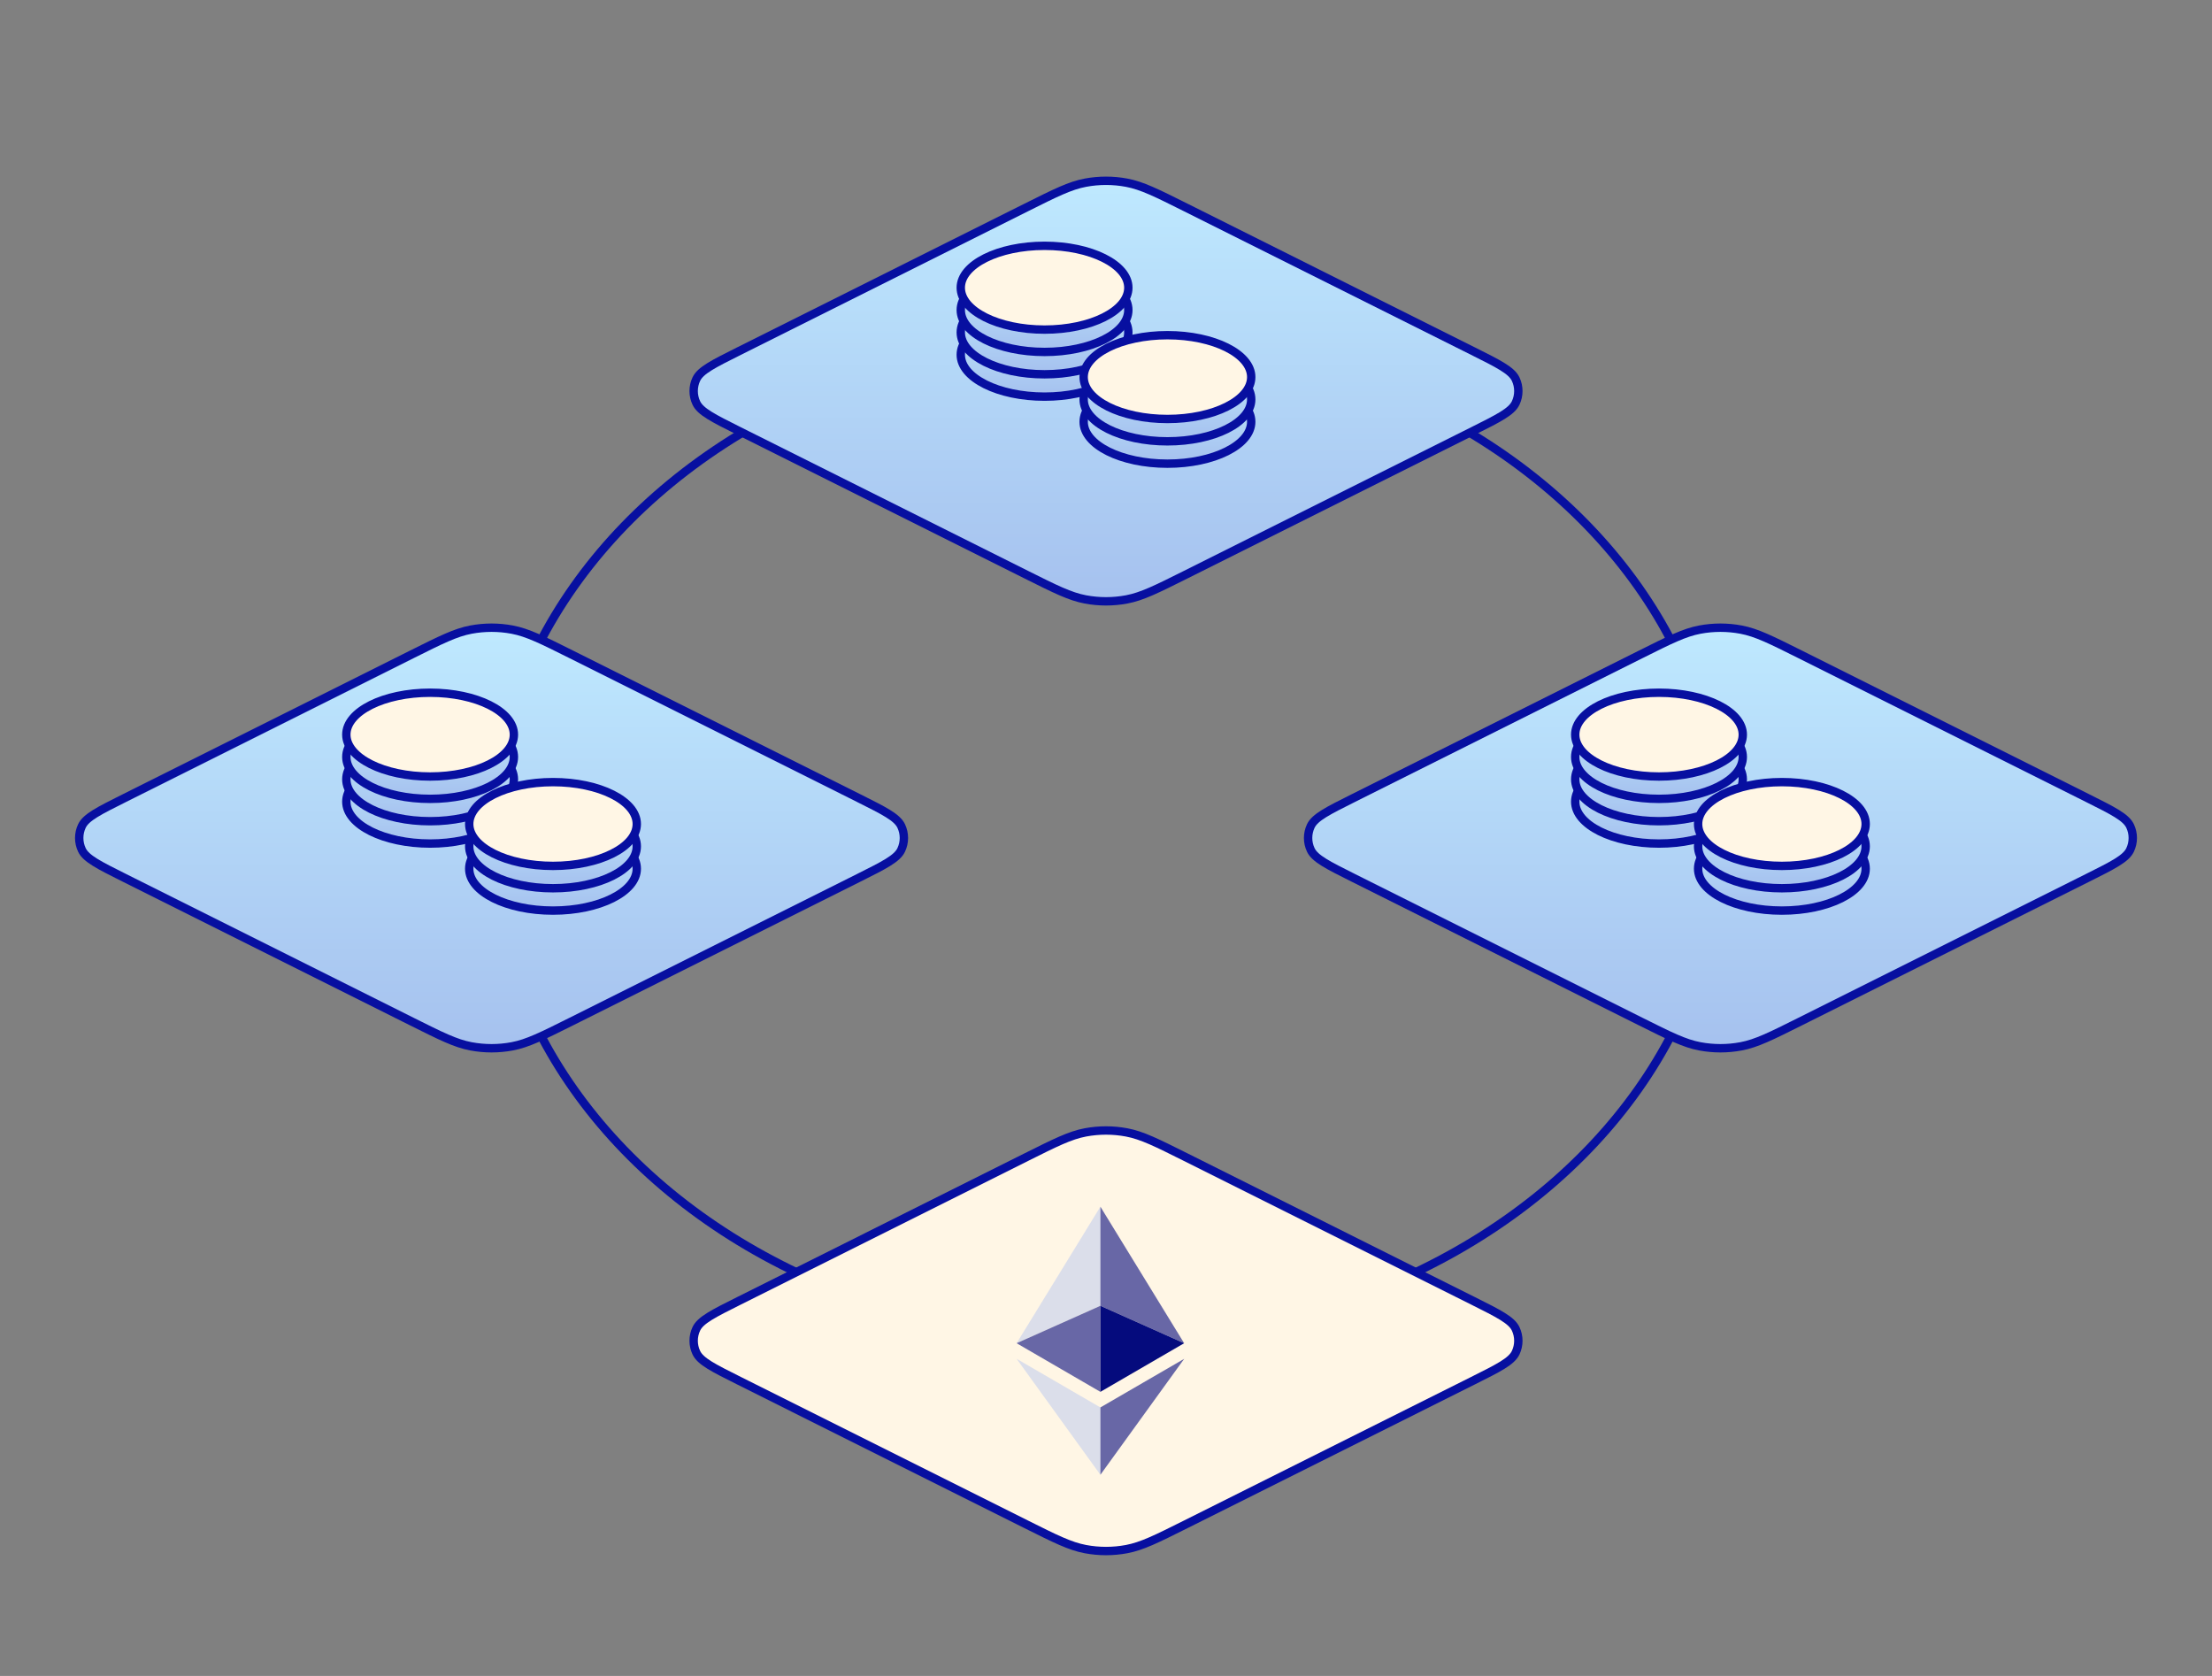 <svg width="396" height="300" viewBox="0 0 396 300" fill="none" xmlns="http://www.w3.org/2000/svg">
<rect x="0" y="0" width="396" height="300" fill="#808080" stroke="none"/>
<ellipse cx="110" cy="90" rx="110" ry="90" transform="matrix(1 0 0 -1 88 240)" stroke="#070FA0" stroke-width="1.5" stroke-linecap="round" stroke-linejoin="round"/>
<path d="M263.689 232.845L212.311 207.155C207.064 204.532 204.44 203.22 201.688 202.704C199.251 202.246 196.749 202.246 194.312 202.704C191.56 203.22 188.936 204.532 183.689 207.155L132.311 232.845C127.705 235.148 125.402 236.299 124.663 237.857C124.02 239.213 124.02 240.787 124.663 242.143C125.402 243.701 127.705 244.852 132.311 247.155L183.689 272.845C188.936 275.468 191.56 276.78 194.312 277.296C196.749 277.754 199.251 277.754 201.688 277.296C204.44 276.78 207.064 275.468 212.311 272.845L263.689 247.155C268.295 244.852 270.598 243.701 271.337 242.143C271.98 240.787 271.98 239.213 271.337 237.857C270.598 236.299 268.295 235.148 263.689 232.845Z" fill="#FFF6E5" stroke="#070FA0" stroke-width="1.5" stroke-linecap="round" stroke-linejoin="round"/>
<path d="M196.996 216V233.74L211.99 240.44L196.996 216Z" fill="#050B7D" fill-opacity="0.602"/>
<path d="M196.996 216L182 240.44L196.996 233.74V216Z" fill="#4D81FF" fill-opacity="0.2"/>
<path d="M196.996 251.936V263.99L212 243.232L196.996 251.936Z" fill="#050B7D" fill-opacity="0.602"/>
<path d="M196.996 263.99V251.934L182 243.232L196.996 263.99Z" fill="#4D81FF" fill-opacity="0.2"/>
<path d="M196.996 249.146L211.99 240.44L196.996 233.744V249.146Z" fill="#050B7D"/>
<path d="M182 240.44L196.996 249.146V233.744L182 240.44Z" fill="#050B7D" fill-opacity="0.602"/>
<path d="M153.689 142.845L102.311 117.155C97.064 114.532 94.44 113.22 91.688 112.704C89.251 112.246 86.749 112.246 84.312 112.704C81.56 113.22 78.936 114.532 73.689 117.155L22.311 142.845C17.705 145.148 15.402 146.299 14.663 147.857C14.02 149.213 14.02 150.787 14.663 152.143C15.402 153.701 17.705 154.852 22.311 157.155L73.689 182.845C78.936 185.468 81.56 186.78 84.312 187.296C86.749 187.754 89.251 187.754 91.688 187.296C94.44 186.78 97.064 185.468 102.311 182.845L153.689 157.155C158.295 154.852 160.598 153.701 161.337 152.143C161.98 150.787 161.98 149.213 161.337 147.857C160.598 146.299 158.295 145.148 153.689 142.845Z" fill="#FFF6E5"/>
<path d="M153.689 142.845L102.311 117.155C97.064 114.532 94.44 113.22 91.688 112.704C89.251 112.246 86.749 112.246 84.312 112.704C81.56 113.22 78.936 114.532 73.689 117.155L22.311 142.845C17.705 145.148 15.402 146.299 14.663 147.857C14.02 149.213 14.02 150.787 14.663 152.143C15.402 153.701 17.705 154.852 22.311 157.155L73.689 182.845C78.936 185.468 81.56 186.78 84.312 187.296C86.749 187.754 89.251 187.754 91.688 187.296C94.44 186.78 97.064 185.468 102.311 182.845L153.689 157.155C158.295 154.852 160.598 153.701 161.337 152.143C161.98 150.787 161.98 149.213 161.337 147.857C160.598 146.299 158.295 145.148 153.689 142.845Z" fill="url(#paint0_linear_2171_9756)"/>
<path d="M153.689 142.845L102.311 117.155C97.064 114.532 94.44 113.22 91.688 112.704C89.251 112.246 86.749 112.246 84.312 112.704C81.56 113.22 78.936 114.532 73.689 117.155L22.311 142.845C17.705 145.148 15.402 146.299 14.663 147.857C14.02 149.213 14.02 150.787 14.663 152.143C15.402 153.701 17.705 154.852 22.311 157.155L73.689 182.845C78.936 185.468 81.56 186.78 84.312 187.296C86.749 187.754 89.251 187.754 91.688 187.296C94.44 186.78 97.064 185.468 102.311 182.845L153.689 157.155C158.295 154.852 160.598 153.701 161.337 152.143C161.98 150.787 161.98 149.213 161.337 147.857C160.598 146.299 158.295 145.148 153.689 142.845Z" stroke="#070FA0" stroke-width="1.5" stroke-linecap="round" stroke-linejoin="round"/>
<ellipse cx="77" cy="143.5" rx="15" ry="7.5" fill="url(#paint1_linear_2171_9756)" stroke="#070FA0" stroke-width="1.5" stroke-linecap="round" stroke-linejoin="round"/>
<ellipse cx="77" cy="139.5" rx="15" ry="7.5" fill="url(#paint2_linear_2171_9756)" stroke="#070FA0" stroke-width="1.5" stroke-linecap="round" stroke-linejoin="round"/>
<ellipse cx="77" cy="135.5" rx="15" ry="7.5" fill="url(#paint3_linear_2171_9756)" stroke="#070FA0" stroke-width="1.5" stroke-linecap="round" stroke-linejoin="round"/>
<ellipse cx="77" cy="131.5" rx="15" ry="7.5" fill="url(#paint4_linear_2171_9756)"/>
<ellipse cx="77" cy="131.5" rx="15" ry="7.5" fill="#FFF6E5"/>
<ellipse cx="77" cy="131.5" rx="15" ry="7.5" stroke="#070FA0" stroke-width="1.5" stroke-linecap="round" stroke-linejoin="round"/>
<ellipse cx="99" cy="155.5" rx="15" ry="7.5" fill="url(#paint5_linear_2171_9756)" stroke="#070FA0" stroke-width="1.5" stroke-linecap="round" stroke-linejoin="round"/>
<ellipse cx="99" cy="151.5" rx="15" ry="7.5" fill="url(#paint6_linear_2171_9756)" stroke="#070FA0" stroke-width="1.5" stroke-linecap="round" stroke-linejoin="round"/>
<ellipse cx="99" cy="147.5" rx="15" ry="7.5" fill="url(#paint7_linear_2171_9756)"/>
<ellipse cx="99" cy="147.5" rx="15" ry="7.5" fill="#FFF6E5"/>
<ellipse cx="99" cy="147.5" rx="15" ry="7.5" stroke="#070FA0" stroke-width="1.5" stroke-linecap="round" stroke-linejoin="round"/>
<path d="M263.689 62.845L212.311 37.155C207.064 34.532 204.44 33.22 201.688 32.704C199.251 32.246 196.749 32.246 194.312 32.704C191.56 33.22 188.936 34.532 183.689 37.155L132.311 62.845C127.705 65.148 125.402 66.299 124.663 67.857C124.02 69.213 124.02 70.787 124.663 72.143C125.402 73.701 127.705 74.852 132.311 77.155L183.689 102.845C188.936 105.468 191.56 106.78 194.312 107.296C196.749 107.754 199.251 107.754 201.688 107.296C204.44 106.78 207.064 105.468 212.311 102.845L263.689 77.155C268.295 74.852 270.598 73.701 271.337 72.143C271.98 70.787 271.98 69.213 271.337 67.857C270.598 66.299 268.295 65.148 263.689 62.845Z" fill="#FFF6E5"/>
<path d="M263.689 62.845L212.311 37.155C207.064 34.532 204.44 33.22 201.688 32.704C199.251 32.246 196.749 32.246 194.312 32.704C191.56 33.22 188.936 34.532 183.689 37.155L132.311 62.845C127.705 65.148 125.402 66.299 124.663 67.857C124.02 69.213 124.02 70.787 124.663 72.143C125.402 73.701 127.705 74.852 132.311 77.155L183.689 102.845C188.936 105.468 191.56 106.78 194.312 107.296C196.749 107.754 199.251 107.754 201.688 107.296C204.44 106.78 207.064 105.468 212.311 102.845L263.689 77.155C268.295 74.852 270.598 73.701 271.337 72.143C271.98 70.787 271.98 69.213 271.337 67.857C270.598 66.299 268.295 65.148 263.689 62.845Z" fill="url(#paint8_linear_2171_9756)"/>
<path d="M263.689 62.845L212.311 37.155C207.064 34.532 204.44 33.22 201.688 32.704C199.251 32.246 196.749 32.246 194.312 32.704C191.56 33.22 188.936 34.532 183.689 37.155L132.311 62.845C127.705 65.148 125.402 66.299 124.663 67.857C124.02 69.213 124.02 70.787 124.663 72.143C125.402 73.701 127.705 74.852 132.311 77.155L183.689 102.845C188.936 105.468 191.56 106.78 194.312 107.296C196.749 107.754 199.251 107.754 201.688 107.296C204.44 106.78 207.064 105.468 212.311 102.845L263.689 77.155C268.295 74.852 270.598 73.701 271.337 72.143C271.98 70.787 271.98 69.213 271.337 67.857C270.598 66.299 268.295 65.148 263.689 62.845Z" stroke="#070FA0" stroke-width="1.5" stroke-linecap="round" stroke-linejoin="round"/>
<ellipse cx="187" cy="63.5" rx="15" ry="7.5" fill="url(#paint9_linear_2171_9756)" stroke="#070FA0" stroke-width="1.5" stroke-linecap="round" stroke-linejoin="round"/>
<ellipse cx="187" cy="59.5" rx="15" ry="7.5" fill="url(#paint10_linear_2171_9756)" stroke="#070FA0" stroke-width="1.5" stroke-linecap="round" stroke-linejoin="round"/>
<ellipse cx="187" cy="55.5" rx="15" ry="7.5" fill="url(#paint11_linear_2171_9756)" stroke="#070FA0" stroke-width="1.5" stroke-linecap="round" stroke-linejoin="round"/>
<ellipse cx="187" cy="51.5" rx="15" ry="7.5" fill="url(#paint12_linear_2171_9756)"/>
<ellipse cx="187" cy="51.5" rx="15" ry="7.5" fill="#FFF6E5"/>
<ellipse cx="187" cy="51.5" rx="15" ry="7.5" stroke="#070FA0" stroke-width="1.5" stroke-linecap="round" stroke-linejoin="round"/>
<ellipse cx="209" cy="75.5" rx="15" ry="7.5" fill="url(#paint13_linear_2171_9756)" stroke="#070FA0" stroke-width="1.5" stroke-linecap="round" stroke-linejoin="round"/>
<ellipse cx="209" cy="71.5" rx="15" ry="7.5" fill="url(#paint14_linear_2171_9756)" stroke="#070FA0" stroke-width="1.5" stroke-linecap="round" stroke-linejoin="round"/>
<ellipse cx="209" cy="67.5" rx="15" ry="7.5" fill="url(#paint15_linear_2171_9756)"/>
<ellipse cx="209" cy="67.5" rx="15" ry="7.5" fill="#FFF6E5"/>
<ellipse cx="209" cy="67.5" rx="15" ry="7.5" stroke="#070FA0" stroke-width="1.5" stroke-linecap="round" stroke-linejoin="round"/>
<path d="M373.689 142.845L322.311 117.155C317.064 114.532 314.44 113.22 311.688 112.704C309.251 112.246 306.749 112.246 304.312 112.704C301.56 113.22 298.936 114.532 293.689 117.155L242.311 142.845C237.705 145.148 235.402 146.299 234.663 147.857C234.02 149.213 234.02 150.787 234.663 152.143C235.402 153.701 237.705 154.852 242.311 157.155L293.689 182.845C298.936 185.468 301.56 186.78 304.312 187.296C306.749 187.754 309.251 187.754 311.688 187.296C314.44 186.78 317.064 185.468 322.311 182.845L373.689 157.155C378.295 154.852 380.598 153.701 381.337 152.143C381.98 150.787 381.98 149.213 381.337 147.857C380.598 146.299 378.295 145.148 373.689 142.845Z" fill="#FFF6E5"/>
<path d="M373.689 142.845L322.311 117.155C317.064 114.532 314.44 113.22 311.688 112.704C309.251 112.246 306.749 112.246 304.312 112.704C301.56 113.22 298.936 114.532 293.689 117.155L242.311 142.845C237.705 145.148 235.402 146.299 234.663 147.857C234.02 149.213 234.02 150.787 234.663 152.143C235.402 153.701 237.705 154.852 242.311 157.155L293.689 182.845C298.936 185.468 301.56 186.78 304.312 187.296C306.749 187.754 309.251 187.754 311.688 187.296C314.44 186.78 317.064 185.468 322.311 182.845L373.689 157.155C378.295 154.852 380.598 153.701 381.337 152.143C381.98 150.787 381.98 149.213 381.337 147.857C380.598 146.299 378.295 145.148 373.689 142.845Z" fill="url(#paint16_linear_2171_9756)"/>
<path d="M373.689 142.845L322.311 117.155C317.064 114.532 314.44 113.22 311.688 112.704C309.251 112.246 306.749 112.246 304.312 112.704C301.56 113.22 298.936 114.532 293.689 117.155L242.311 142.845C237.705 145.148 235.402 146.299 234.663 147.857C234.02 149.213 234.02 150.787 234.663 152.143C235.402 153.701 237.705 154.852 242.311 157.155L293.689 182.845C298.936 185.468 301.56 186.78 304.312 187.296C306.749 187.754 309.251 187.754 311.688 187.296C314.44 186.78 317.064 185.468 322.311 182.845L373.689 157.155C378.295 154.852 380.598 153.701 381.337 152.143C381.98 150.787 381.98 149.213 381.337 147.857C380.598 146.299 378.295 145.148 373.689 142.845Z" stroke="#070FA0" stroke-width="1.5" stroke-linecap="round" stroke-linejoin="round"/>
<ellipse cx="297" cy="143.5" rx="15" ry="7.5" fill="url(#paint17_linear_2171_9756)" stroke="#070FA0" stroke-width="1.5" stroke-linecap="round" stroke-linejoin="round"/>
<ellipse cx="297" cy="139.5" rx="15" ry="7.5" fill="url(#paint18_linear_2171_9756)" stroke="#070FA0" stroke-width="1.5" stroke-linecap="round" stroke-linejoin="round"/>
<ellipse cx="297" cy="135.5" rx="15" ry="7.5" fill="url(#paint19_linear_2171_9756)" stroke="#070FA0" stroke-width="1.5" stroke-linecap="round" stroke-linejoin="round"/>
<ellipse cx="297" cy="131.5" rx="15" ry="7.5" fill="url(#paint20_linear_2171_9756)"/>
<ellipse cx="297" cy="131.5" rx="15" ry="7.5" fill="#FFF6E5"/>
<ellipse cx="297" cy="131.5" rx="15" ry="7.5" stroke="#070FA0" stroke-width="1.5" stroke-linecap="round" stroke-linejoin="round"/>
<ellipse cx="319" cy="155.5" rx="15" ry="7.5" fill="url(#paint21_linear_2171_9756)" stroke="#070FA0" stroke-width="1.5" stroke-linecap="round" stroke-linejoin="round"/>
<ellipse cx="319" cy="151.5" rx="15" ry="7.5" fill="url(#paint22_linear_2171_9756)" stroke="#070FA0" stroke-width="1.5" stroke-linecap="round" stroke-linejoin="round"/>
<ellipse cx="319" cy="147.5" rx="15" ry="7.5" fill="url(#paint23_linear_2171_9756)"/>
<ellipse cx="319" cy="147.5" rx="15" ry="7.5" fill="#FFF6E5"/>
<ellipse cx="319" cy="147.5" rx="15" ry="7.5" stroke="#070FA0" stroke-width="1.5" stroke-linecap="round" stroke-linejoin="round"/>
<defs>
<linearGradient id="paint0_linear_2171_9756" x1="88" y1="110" x2="88" y2="190" gradientUnits="userSpaceOnUse">
<stop stop-color="#BFEAFF"/>
<stop offset="1" stop-color="#A5C0EE"/>
</linearGradient>
<linearGradient id="paint1_linear_2171_9756" x1="77" y1="136" x2="77" y2="151" gradientUnits="userSpaceOnUse">
<stop stop-color="#BFEAFF"/>
<stop offset="1" stop-color="#A5C0EE"/>
</linearGradient>
<linearGradient id="paint2_linear_2171_9756" x1="77" y1="132" x2="77" y2="147" gradientUnits="userSpaceOnUse">
<stop stop-color="#BFEAFF"/>
<stop offset="1" stop-color="#A5C0EE"/>
</linearGradient>
<linearGradient id="paint3_linear_2171_9756" x1="77" y1="128" x2="77" y2="143" gradientUnits="userSpaceOnUse">
<stop stop-color="#BFEAFF"/>
<stop offset="1" stop-color="#A5C0EE"/>
</linearGradient>
<linearGradient id="paint4_linear_2171_9756" x1="77" y1="124" x2="77" y2="139" gradientUnits="userSpaceOnUse">
<stop stop-color="#BFEAFF"/>
<stop offset="1" stop-color="#A5C0EE"/>
</linearGradient>
<linearGradient id="paint5_linear_2171_9756" x1="99" y1="148" x2="99" y2="163" gradientUnits="userSpaceOnUse">
<stop stop-color="#BFEAFF"/>
<stop offset="1" stop-color="#A5C0EE"/>
</linearGradient>
<linearGradient id="paint6_linear_2171_9756" x1="99" y1="144" x2="99" y2="159" gradientUnits="userSpaceOnUse">
<stop stop-color="#BFEAFF"/>
<stop offset="1" stop-color="#A5C0EE"/>
</linearGradient>
<linearGradient id="paint7_linear_2171_9756" x1="99" y1="140" x2="99" y2="155" gradientUnits="userSpaceOnUse">
<stop stop-color="#BFEAFF"/>
<stop offset="1" stop-color="#A5C0EE"/>
</linearGradient>
<linearGradient id="paint8_linear_2171_9756" x1="198" y1="30" x2="198" y2="110" gradientUnits="userSpaceOnUse">
<stop stop-color="#BFEAFF"/>
<stop offset="1" stop-color="#A5C0EE"/>
</linearGradient>
<linearGradient id="paint9_linear_2171_9756" x1="187" y1="56" x2="187" y2="71" gradientUnits="userSpaceOnUse">
<stop stop-color="#BFEAFF"/>
<stop offset="1" stop-color="#A5C0EE"/>
</linearGradient>
<linearGradient id="paint10_linear_2171_9756" x1="187" y1="52" x2="187" y2="67" gradientUnits="userSpaceOnUse">
<stop stop-color="#BFEAFF"/>
<stop offset="1" stop-color="#A5C0EE"/>
</linearGradient>
<linearGradient id="paint11_linear_2171_9756" x1="187" y1="48" x2="187" y2="63" gradientUnits="userSpaceOnUse">
<stop stop-color="#BFEAFF"/>
<stop offset="1" stop-color="#A5C0EE"/>
</linearGradient>
<linearGradient id="paint12_linear_2171_9756" x1="187" y1="44" x2="187" y2="59" gradientUnits="userSpaceOnUse">
<stop stop-color="#BFEAFF"/>
<stop offset="1" stop-color="#A5C0EE"/>
</linearGradient>
<linearGradient id="paint13_linear_2171_9756" x1="209" y1="68" x2="209" y2="83" gradientUnits="userSpaceOnUse">
<stop stop-color="#BFEAFF"/>
<stop offset="1" stop-color="#A5C0EE"/>
</linearGradient>
<linearGradient id="paint14_linear_2171_9756" x1="209" y1="64" x2="209" y2="79" gradientUnits="userSpaceOnUse">
<stop stop-color="#BFEAFF"/>
<stop offset="1" stop-color="#A5C0EE"/>
</linearGradient>
<linearGradient id="paint15_linear_2171_9756" x1="209" y1="60" x2="209" y2="75" gradientUnits="userSpaceOnUse">
<stop stop-color="#BFEAFF"/>
<stop offset="1" stop-color="#A5C0EE"/>
</linearGradient>
<linearGradient id="paint16_linear_2171_9756" x1="308" y1="110" x2="308" y2="190" gradientUnits="userSpaceOnUse">
<stop stop-color="#BFEAFF"/>
<stop offset="1" stop-color="#A5C0EE"/>
</linearGradient>
<linearGradient id="paint17_linear_2171_9756" x1="297" y1="136" x2="297" y2="151" gradientUnits="userSpaceOnUse">
<stop stop-color="#BFEAFF"/>
<stop offset="1" stop-color="#A5C0EE"/>
</linearGradient>
<linearGradient id="paint18_linear_2171_9756" x1="297" y1="132" x2="297" y2="147" gradientUnits="userSpaceOnUse">
<stop stop-color="#BFEAFF"/>
<stop offset="1" stop-color="#A5C0EE"/>
</linearGradient>
<linearGradient id="paint19_linear_2171_9756" x1="297" y1="128" x2="297" y2="143" gradientUnits="userSpaceOnUse">
<stop stop-color="#BFEAFF"/>
<stop offset="1" stop-color="#A5C0EE"/>
</linearGradient>
<linearGradient id="paint20_linear_2171_9756" x1="297" y1="124" x2="297" y2="139" gradientUnits="userSpaceOnUse">
<stop stop-color="#BFEAFF"/>
<stop offset="1" stop-color="#A5C0EE"/>
</linearGradient>
<linearGradient id="paint21_linear_2171_9756" x1="319" y1="148" x2="319" y2="163" gradientUnits="userSpaceOnUse">
<stop stop-color="#BFEAFF"/>
<stop offset="1" stop-color="#A5C0EE"/>
</linearGradient>
<linearGradient id="paint22_linear_2171_9756" x1="319" y1="144" x2="319" y2="159" gradientUnits="userSpaceOnUse">
<stop stop-color="#BFEAFF"/>
<stop offset="1" stop-color="#A5C0EE"/>
</linearGradient>
<linearGradient id="paint23_linear_2171_9756" x1="319" y1="140" x2="319" y2="155" gradientUnits="userSpaceOnUse">
<stop stop-color="#BFEAFF"/>
<stop offset="1" stop-color="#A5C0EE"/>
</linearGradient>
</defs>
</svg>
